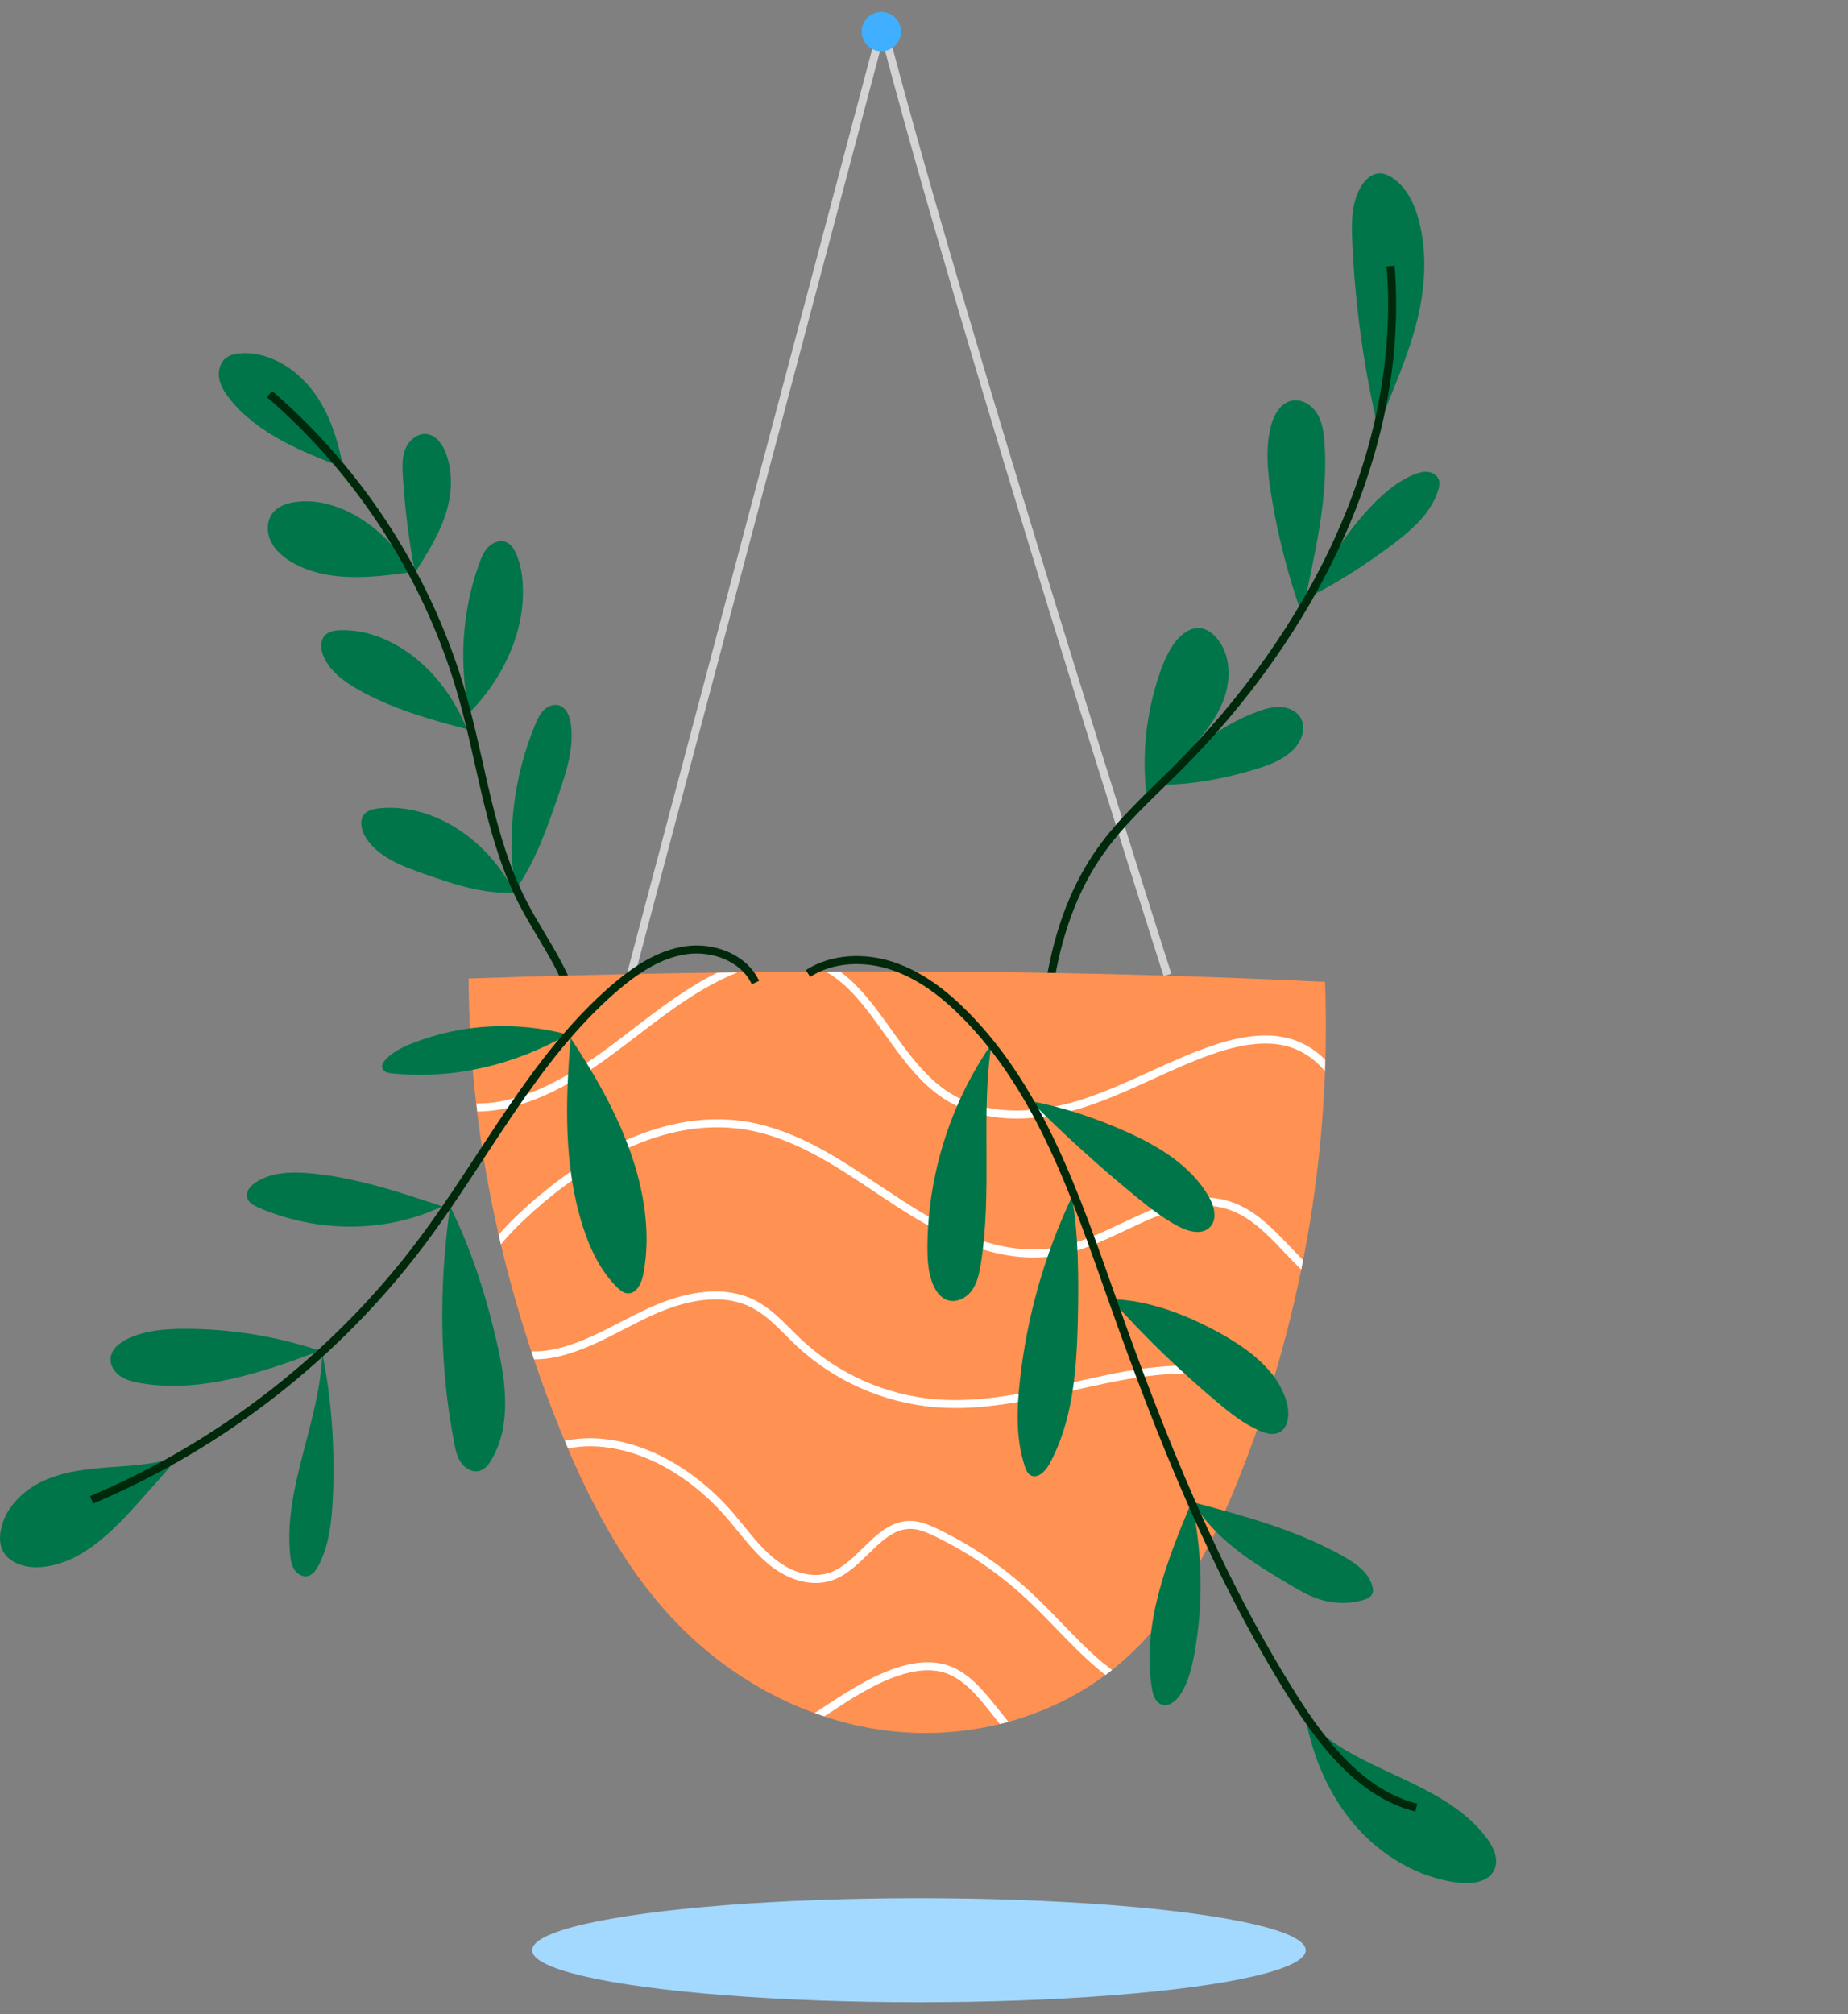 <?xml version="1.0" encoding="UTF-8"?>
<svg xmlns="http://www.w3.org/2000/svg" viewBox="0 0 211.4 230.36">
  <rect x="0" y="0" width="211.4" height="230.36" fill="#808080" stroke="none"/>
  <defs>
    <style>
      .cls-1 {
        stroke: #00290c;
        stroke-miterlimit: 10;
      }

      .cls-1, .cls-2 {
        stroke-width: .92px;
      }

      .cls-1, .cls-2, .cls-3 {
        fill: none;
      }

      .cls-2 {
        stroke: #d3d3d3;
        stroke-linejoin: round;
      }

      .cls-4 {
        fill: #40afff;
      }

      .cls-4, .cls-3, .cls-5, .cls-6, .cls-7, .cls-8 {
        stroke-width: 0px;
      }

      .cls-5 {
        fill: #a3d8ff;
      }

      .cls-6 {
        fill: #ff9152;
      }

      .cls-9 {
        mix-blend-mode: soft-light;
      }

      .cls-10 {
        isolation: isolate;
      }

      .cls-7 {
        fill: #fff;
      }

      .cls-8 {
        fill: #00754a;
      }
    </style>
  </defs>
  <g class="cls-10">
    <g id="Capa_2" data-name="Capa 2">
      <g id="OBJECTS">
        <g>
          <g>
            <ellipse class="cls-5" cx="105.12" cy="223.05" rx="44.25" ry="5.95"/>
            <g>
              <g>
                <path class="cls-2" d="M72.24,111.2L100.96,2.93c9.42,36.19,32.59,108.57,32.59,108.57"/>
                <path class="cls-4" d="M103.07,3.61c0,1.24-1.01,2.25-2.25,2.25s-2.25-1.01-2.25-2.25,1.01-2.25,2.25-2.25,2.25,1.01,2.25,2.25Z"/>
              </g>
              <g>
                <g>
                  <g>
                    <path class="cls-8" d="M131.24,91.7c-.69-4.94-.19-10.04,1.44-14.75.45-1.29.99-2.56,1.84-3.63.7-.87,1.73-1.62,2.84-1.47.72.1,1.35.56,1.82,1.12,1.61,1.88,1.67,4.71.81,7.03-.87,2.32-2.51,4.24-4.13,6.12-1.69,1.96-3.38,3.92-4.62,5.59Z"/>
                    <path class="cls-8" d="M131.99,89.76c3.54-3.4,7.34-6.74,11.95-8.41.84-.3,1.72-.55,2.61-.49.89.06,1.79.48,2.24,1.25.69,1.2.06,2.77-.94,3.73-1.17,1.12-2.75,1.69-4.3,2.16-3.74,1.13-7.61,1.83-11.56,1.76Z"/>
                    <path class="cls-8" d="M148.94,70.29c-1.59-4.42-2.76-8.99-3.51-13.62-.42-2.59-.7-5.26-.08-7.81.32-1.32,1.07-2.74,2.4-3.03,1.12-.24,2.29.47,2.9,1.44.61.97.78,2.16.86,3.3.49,6.51-1.18,12.97-2.56,19.71Z"/>
                    <path class="cls-8" d="M150.13,68.09c1.56-3.58,3.71-6.9,6.34-9.78,1.49-1.63,3.17-3.14,5.2-4,.52-.22,1.08-.4,1.65-.34s1.13.41,1.29.96c.1.36.03.74-.08,1.09-.79,2.65-3.03,4.6-5.24,6.26-2.91,2.18-5.96,4.17-9.15,5.8Z"/>
                  </g>
                  <path class="cls-8" d="M157.64,48.99c-1.65-7.03-2.64-14.21-2.95-21.42-.1-2.18-.09-4.5,1.07-6.34.45-.71,1.15-1.36,1.99-1.4.52-.02,1.03.19,1.47.47,1.65,1.05,2.56,2.95,3.07,4.84,1.07,3.99.71,8.26-.37,12.25-1.08,3.99-2.84,7.76-4.28,11.59Z"/>
                  <path class="cls-1" d="M159.08,30.43c1.7,21.43-9.23,42.33-24.46,57.5-3.03,3.02-6.25,5.88-8.72,9.37-5.65,7.97-6.76,18.27-6.6,28.03"/>
                </g>
                <g>
                  <path class="cls-8" d="M39.28,53.49c-4.76-1.84-9.75-3.84-12.96-7.81-.56-.69-1.07-1.46-1.24-2.34-.17-.87.07-1.87.78-2.41.43-.33.99-.46,1.53-.51,1.07-.1,2.16.06,3.18.41,2.55.85,4.65,2.79,6.04,5.09,1.4,2.3,2.15,4.94,2.66,7.57Z"/>
                  <g>
                    <path class="cls-8" d="M47.47,65.48c-.7-3.65-1.16-7.35-1.39-11.06-.06-1.05-.1-2.15.31-3.12.41-.97,1.39-1.79,2.44-1.65,1.1.14,1.83,1.22,2.21,2.26.83,2.3.64,4.89-.16,7.2s-2.15,4.4-3.41,6.38Z"/>
                    <path class="cls-8" d="M53.69,81.53c-1.22-5.63-.84-11.6,1.11-17.03.26-.72.56-1.45,1.11-1.99s1.42-.81,2.1-.46c.46.23.76.7.98,1.17.49,1.04.71,2.2.79,3.35.41,5.56-2.23,11.03-6.09,14.96Z"/>
                    <path class="cls-8" d="M58.95,101.82c-1-6.37-.2-13.01,2.28-18.96.25-.59.52-1.2.98-1.65.46-.45,1.15-.73,1.76-.53.84.27,1.21,1.25,1.33,2.12.39,2.77-.53,5.54-1.44,8.19-1.28,3.73-2.6,7.54-4.92,10.83Z"/>
                    <path class="cls-8" d="M58.86,102.08c-3.59.22-7.09-.99-10.48-2.18-2.46-.87-5.1-1.87-6.51-4.06-.55-.85-.83-2.08-.12-2.8.39-.39.97-.52,1.53-.58,3.22-.37,6.51.65,9.22,2.44,2.71,1.79,4.88,4.3,6.36,7.18Z"/>
                    <path class="cls-8" d="M53.42,83.4c-4.29-1.12-8.61-2.35-12.47-4.54-1.58-.9-3.15-2.04-3.9-3.7-.38-.84-.48-1.95.2-2.57.43-.4,1.07-.49,1.66-.51,3.21-.11,6.34,1.29,8.81,3.34,2.47,2.05,4.35,4.73,5.71,7.98Z"/>
                    <path class="cls-8" d="M47.03,65.44c-4.59.64-9.58,1.2-13.59-1.11-1.02-.59-1.97-1.38-2.47-2.44-.5-1.06-.47-2.43.3-3.32.57-.66,1.45-.97,2.31-1.12,2.72-.46,5.53.47,7.85,1.97,2.31,1.51,4.21,3.56,5.6,6.02Z"/>
                  </g>
                  <path class="cls-1" d="M30.83,45.07c10.54,9.08,18.33,21.3,22.1,34.68,2.23,7.9,3.13,16.27,6.91,23.56,2.36,4.56,5.88,8.81,6.23,13.93"/>
                </g>
              </g>
              <g>
                <path class="cls-6" d="M53.6,111.91c32.59-1.08,65.21-1.21,97.98.39.72,19.49-2.73,39.11-10.03,57.19-3.12,7.71-7.09,15.35-13.42,20.75-7.03,6-16.65,8.72-25.85,7.79-9.2-.93-17.91-5.4-24.43-11.96-6.55-6.6-10.85-15.1-14.26-23.75-6.27-15.92-9.88-32.91-9.99-50.41Z"/>
                <g class="cls-9">
                  <path class="cls-7" d="M147.66,142.67c-2.03-2.14-4.12-4.35-6.97-5.26-4.24-1.35-8.36.6-12.35,2.48-2.36,1.11-4.79,2.26-7.25,2.74-6.58,1.29-13.07-2.21-17.98-5.4-.82-.53-1.64-1.08-2.46-1.62-4.66-3.11-9.48-6.32-15.05-7.29-11.07-1.92-21.14,5.7-26.16,10.42-.83.78-1.65,1.6-2.4,2.48.08.37.18.74.26,1.11.84-1.05,1.8-2.01,2.77-2.92,4.89-4.6,14.7-12.04,25.37-10.19,5.38.93,10.12,4.09,14.7,7.15.82.55,1.64,1.1,2.47,1.63,5.06,3.28,11.75,6.89,18.66,5.53,2.57-.5,5.06-1.68,7.46-2.81,4-1.89,7.78-3.67,11.68-2.43,2.63.84,4.55,2.86,6.58,5.01.6.64,1.22,1.28,1.86,1.9.07-.36.14-.72.21-1.08-.47-.48-.94-.97-1.4-1.45Z"/>
                  <path class="cls-7" d="M101.2,118.26c1.98,2.77,4.03,5.64,6.86,7.45,5.53,3.54,12.48,2.06,16.12.87,2.63-.86,5.17-2.02,7.64-3.14,2.4-1.1,4.88-2.23,7.42-3.07,3.69-1.22,6.62-1.35,8.95-.39,1.36.56,2.46,1.44,3.37,2.53.02-.43.03-.87.04-1.3-.87-.88-1.88-1.59-3.06-2.08-2.54-1.05-5.68-.92-9.59.37-2.58.85-5.08,2-7.51,3.1-2.44,1.11-4.96,2.26-7.54,3.11-3.49,1.14-10.13,2.56-15.35-.77-2.68-1.72-4.68-4.51-6.61-7.21-1.74-2.44-3.53-4.92-5.83-6.61-.56,0-1.12,0-1.67,0,2.72,1.5,4.69,4.26,6.76,7.14Z"/>
                  <path class="cls-7" d="M113.87,195.08c-1.38-1.72-3.09-3.86-5.54-4.64-1.68-.53-3.68-.41-5.95.37-2.96,1.02-5.63,2.77-8.21,4.47-.32.21-.65.43-.97.64.36.13.73.26,1.09.38.13-.08.26-.17.39-.25,2.53-1.67,5.15-3.39,8-4.37,2.08-.71,3.89-.84,5.37-.37,2.19.7,3.81,2.72,5.11,4.34l1.22,1.53c.32-.08.64-.17.97-.26l-1.47-1.84Z"/>
                  <path class="cls-7" d="M54.58,127.12c.92,0,1.82-.09,2.67-.24,5.53-1,10.35-4.4,14.42-7.5l1.26-.96c3.57-2.74,7.26-5.54,11.43-7.2-.77,0-1.55.02-2.32.03-3.48,1.72-6.61,4.11-9.66,6.45l-1.25.96c-3.99,3.04-8.7,6.36-14.03,7.33-.84.15-1.72.22-2.61.22.04.31.07.61.11.92Z"/>
                  <path class="cls-7" d="M126.39,190.38c-1.76-1.46-3.38-3.14-4.95-4.76-1.18-1.22-2.41-2.49-3.69-3.66-3.12-2.86-6.64-5.24-10.46-7.08-.9-.43-1.95-.9-3.07-.93-2.29-.06-3.93,1.55-5.52,3.11-1.18,1.16-2.4,2.35-3.87,2.83-1.85.61-4.16.03-6.16-1.56-1.33-1.05-2.45-2.42-3.52-3.74-.39-.48-.78-.95-1.17-1.42-4.67-5.44-10.64-8.6-16.36-8.68-1.02-.01-2.03.09-3.01.29.12.29.24.59.37.88.88-.17,1.76-.26,2.63-.25,5.46.07,11.18,3.12,15.68,8.36.39.46.78.93,1.16,1.4,1.11,1.36,2.25,2.76,3.66,3.88,2.25,1.78,4.87,2.42,7.02,1.71,1.67-.55,2.97-1.82,4.22-3.05,1.52-1.49,2.97-2.89,4.86-2.85.94.02,1.85.42,2.7.83,3.74,1.8,7.18,4.13,10.24,6.93,1.26,1.15,2.48,2.41,3.65,3.62,1.59,1.64,3.23,3.34,5.03,4.83.21.18.42.33.64.5.25-.19.5-.38.74-.57-.28-.21-.54-.42-.79-.63Z"/>
                  <path class="cls-7" d="M126.9,157.2c-1.45.29-2.91.62-4.36.95-5.03,1.13-10.22,2.3-15.37,1.9-5.77-.45-11.27-2.89-15.5-6.85-.39-.37-.78-.75-1.16-1.14-1.23-1.23-2.5-2.49-4.08-3.31-3.96-2.04-8.69-.72-11.96.74-1.18.53-2.35,1.13-3.47,1.71-2.36,1.22-4.8,2.48-7.4,3.07-.62.14-1.66.32-2.82.28.1.31.2.61.31.92.87,0,1.78-.09,2.72-.31,2.71-.62,5.2-1.9,7.61-3.15,1.12-.58,2.27-1.17,3.43-1.69,3.09-1.38,7.53-2.64,11.16-.76,1.46.75,2.62,1.91,3.86,3.14.39.39.78.78,1.18,1.16,4.37,4.1,10.07,6.62,16.05,7.09,5.29.42,10.55-.77,15.64-1.92,1.45-.33,2.9-.65,4.34-.94,5.01-1.01,12.21-1.96,18.21.89.09-.3.18-.59.27-.89-6.22-2.89-13.55-1.93-18.66-.9Z"/>
                </g>
              </g>
              <g>
                <g>
                  <g>
                    <path class="cls-8" d="M113.41,119.41c-4.68,6.76-7.27,14.95-7.32,23.17,0,1.48.07,2.99.65,4.35.33.78.88,1.53,1.68,1.78,1,.32,2.12-.25,2.74-1.1.62-.85.85-1.91,1.02-2.95,1.38-8.45-.02-17.21,1.24-25.25Z"/>
                    <path class="cls-8" d="M122.61,136.9c-3.15,6.66-5.18,13.84-5.96,21.17-.35,3.23-.44,6.58.59,9.66.12.37.28.76.61.97.79.5,1.73-.4,2.18-1.23,2.68-4.88,3.12-10.64,3.26-16.21.13-5.25.06-10.5-.68-14.36Z"/>
                    <path class="cls-8" d="M117.92,125.95c3.79,3.81,7.77,7.42,11.92,10.82,1.57,1.29,3.18,2.56,4.98,3.5,1.13.59,2.65,1,3.56.11.93-.9.52-2.48-.14-3.59-2.03-3.47-5.66-5.67-9.32-7.32-3.69-1.66-7.57-2.91-11-3.52Z"/>
                    <path class="cls-8" d="M127.08,148.58c3.79,4.25,7.89,8.22,12.26,11.87,1.49,1.25,3.04,2.47,4.84,3.22.65.27,1.39.47,2.04.21,1.1-.45,1.3-1.93,1.06-3.09-.73-3.49-3.77-5.99-6.83-7.8-4.32-2.55-9.09-4.33-13.36-4.4Z"/>
                    <path class="cls-8" d="M136.31,171.76c-2.83,6.79-5.71,14.02-4.55,21.28.12.76.38,1.63,1.1,1.9.85.32,1.72-.43,2.21-1.2.87-1.38,1.27-3,1.56-4.61,1.03-5.64.96-11.49-.32-17.37Z"/>
                    <path class="cls-8" d="M136.48,171.81c5.91,1.58,11.9,3.19,17.23,6.21,1.41.8,2.87,1.83,3.28,3.4.07.28.11.57,0,.84-.17.43-.65.63-1.09.75-1.57.44-3.26.42-4.82-.05-1.35-.41-2.58-1.14-3.79-1.87-4.05-2.42-8.18-4.92-10.81-9.28Z"/>
                    <path class="cls-8" d="M149.33,196.43c.84,4.51,2.68,8.88,5.68,12.34,3,3.47,7.19,5.97,11.74,6.55,1.57.2,3.52-.03,4.19-1.47.56-1.2-.1-2.61-.9-3.67-5.14-6.8-15.53-7.58-20.71-13.76Z"/>
                  </g>
                  <path class="cls-1" d="M92.43,111.34c2.82-1.81,6.51-1.92,9.69-.85,3.18,1.06,5.91,3.18,8.27,5.56,8.65,8.74,12.71,20.88,16.82,32.48,5.58,15.76,11.81,31.42,20.73,45.56,3.45,5.47,7.81,11.06,14.08,12.65"/>
                </g>
                <g>
                  <path class="cls-8" d="M20.44,166.57c-2.48.89-5.15,1.04-7.77,1.23-2.63.19-5.3.46-7.7,1.56-2.39,1.1-4.49,3.19-4.9,5.78-.11.68-.1,1.39.16,2.02.68,1.66,2.78,2.23,4.56,2.06,4.59-.43,8.12-4.11,11.2-7.54,1.48-1.65,2.95-3.3,4.46-5.11Z"/>
                  <g>
                    <path class="cls-8" d="M36.86,154.75c-.23,7.81-4.44,15.27-3.67,23.05.06.6.15,1.21.48,1.71.32.5.93.87,1.51.75.58-.12.96-.66,1.24-1.18,1.21-2.28,1.51-4.93,1.64-7.51.29-5.75-.11-11.54-1.2-16.81Z"/>
                    <path class="cls-8" d="M51.49,137.98c-1.28,8.99-1.26,18.19.48,27.1.15.79.33,1.61.81,2.26s1.32,1.11,2.09.88c.63-.19,1.06-.76,1.39-1.33,2.24-3.88,1.62-8.74.63-13.11-1.26-5.55-3.01-10.99-5.4-15.8Z"/>
                    <path class="cls-8" d="M65.28,118.71c-.61,7.2-.81,14.6,1.37,21.49.82,2.59,2.02,5.14,3.96,7.05.32.31.69.62,1.13.67,1.04.12,1.65-1.14,1.85-2.17.91-4.74.08-9.69-1.56-14.23s-4.08-8.75-6.75-12.8Z"/>
                    <path class="cls-8" d="M36.58,154.48c-4.98-1.66-10.22-2.51-15.47-2.5-2.24,0-4.54.18-6.55,1.16-.91.44-1.81,1.17-1.91,2.18-.08.82.43,1.61,1.11,2.07.68.46,1.5.66,2.31.8,6.88,1.16,13.81-1.17,20.51-3.7Z"/>
                    <path class="cls-8" d="M50.58,137.97c-4.93-1.65-9.91-3.31-15.09-3.78-2.15-.2-4.47-.14-6.27,1.06-.56.38-1.1.98-.97,1.65.12.62.77.98,1.35,1.23,6.65,2.85,14.42,2.95,20.98-.15Z"/>
                    <path class="cls-8" d="M64.92,118.32c-5.77-1.55-12.03-1.22-17.6.94-1.15.44-2.3.98-3.16,1.86-.29.29-.56.71-.41,1.09.16.4.67.52,1.1.56,6.81.7,13.83-.87,20.08-4.45Z"/>
                  </g>
                  <path class="cls-1" d="M86.42,112.38c-1.32-2.84-4.85-4.15-7.96-3.7-3.1.45-5.82,2.3-8.2,4.35-9.23,7.97-14.73,19.3-22.05,29.05-9.7,12.91-22.86,23.19-37.73,29.46"/>
                </g>
              </g>
            </g>
          </g>
          <rect class="cls-3" x=".09" width="211.31" height="230.36"/>
        </g>
      </g>
    </g>
  </g>
</svg>